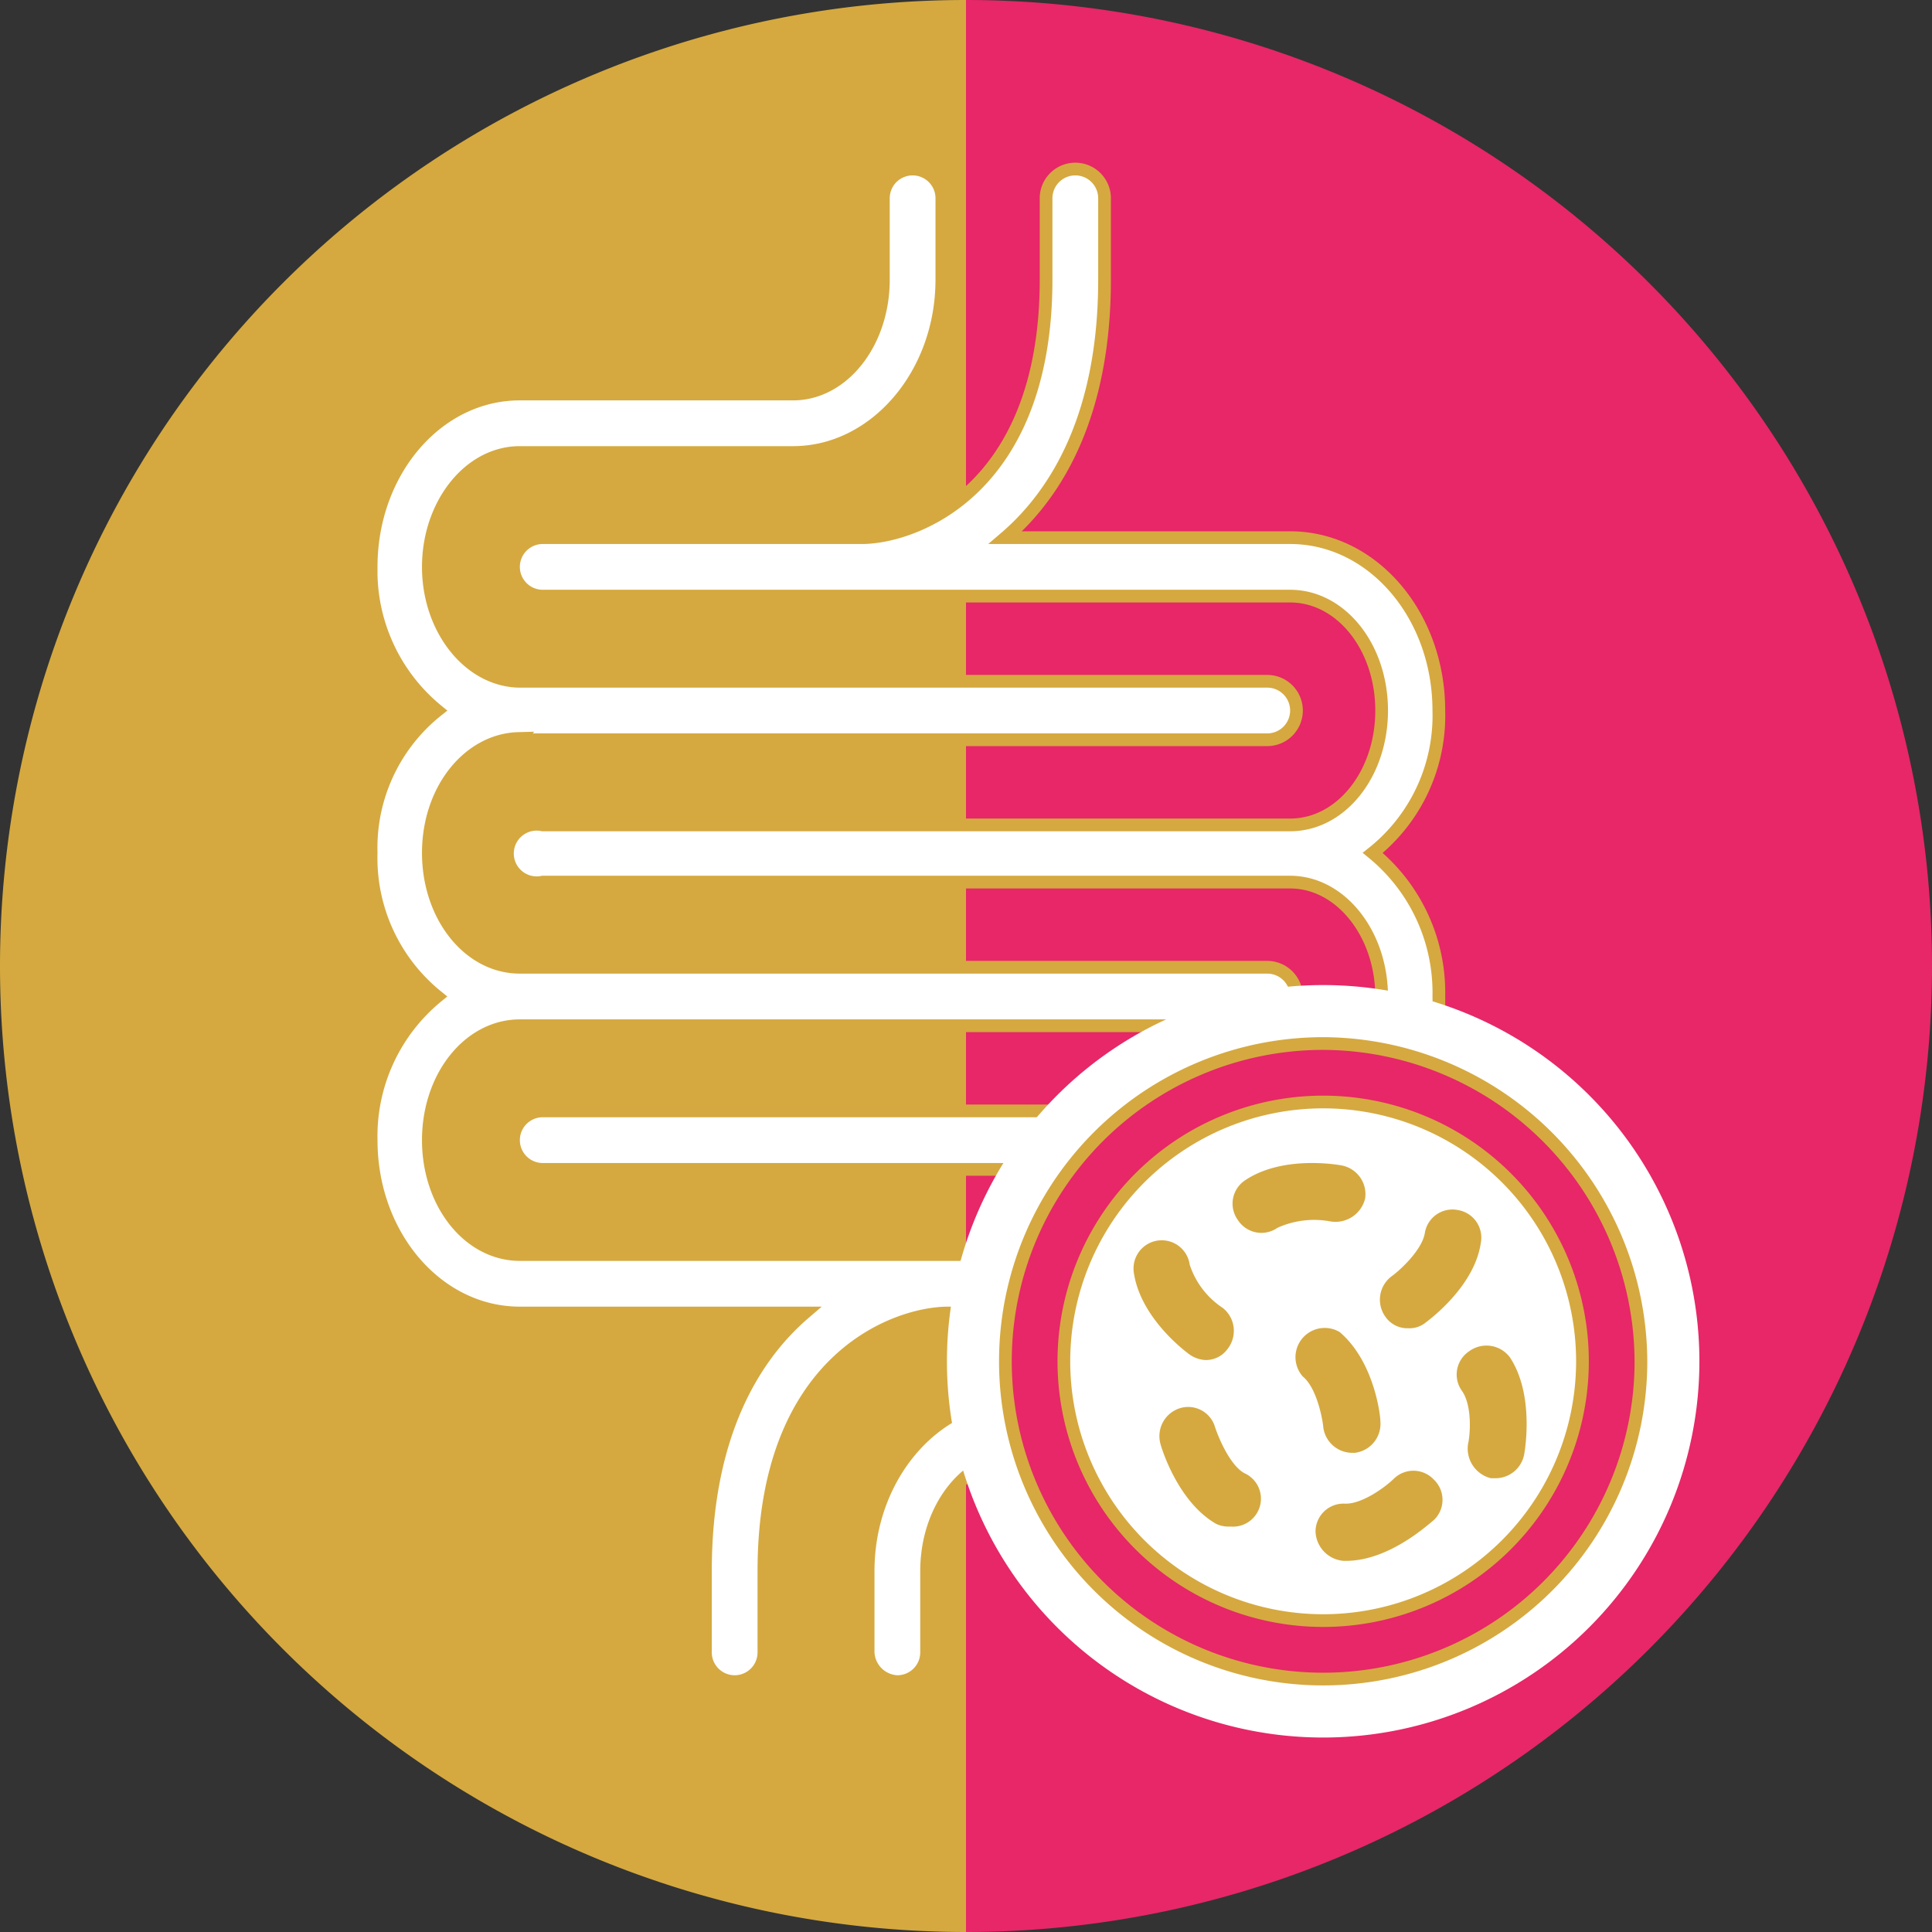 <svg xmlns="http://www.w3.org/2000/svg" id="Layer_1" data-name="Layer 1" viewBox="0 0 152 152"><rect x="0" y="0" width="152" height="152" fill="#333333" stroke="none"/><path d="M89,15a76,76,0,0,0,0,152Z" transform="translate(-13 -15)" style="fill:#d5a940"></path><path d="M89,15a76,76,0,0,1,0,152Z" transform="translate(-13 -15)" style="fill:#e72767"></path><polygon points="117.4 86.9 115.7 90.4 111.8 91 114.6 93.7 113.9 97.7 117.4 95.8 120.9 97.7 120.3 93.7 123.1 91 119.2 90.4 117.4 86.9" style="fill:#e72767"></polygon><polyline points="108.9 93.7 111.8 91 107.8 90.4 106.1 86.9 104.3 90.4 100.4 91 103.2 93.7 102.6 97.7 106.1 95.8 109.6 97.7" style="fill:#e72767"></polyline><polyline points="90.8 93.7 90.1 97.7 93.6 95.8 97.2 97.7" style="fill:#e72767"></polyline><polyline points="99.3 91 95.4 90.4 93.6 86.9 91.9 90.4 88 91" style="fill:#e72767"></polyline><path d="M126.2,93.4A14.2,14.2,0,0,0,121,82.1a13.8,13.8,0,0,0,5.2-11.2c0-7.5-5.2-13.6-11.7-13.6H92.1c4.2-3.6,7.8-9.9,7.8-20.3V30.6a2.3,2.3,0,0,0-4.6,0V37c0,16.6-10.4,20.3-14.5,20.3H55.7a2.3,2.3,0,0,0-2.3,2.3,2.3,2.3,0,0,0,2.3,2.3h58.8c4,0,7.2,4,7.2,9s-3.2,9-7.2,9H55.7a2.3,2.3,0,1,0,0,4.5h58.8c4,0,7.2,4.1,7.2,9s-3.2,9-7.2,9H55.7a2.3,2.3,0,0,0,0,4.6h58.8c4,0,7.2,4,7.2,9s-3.2,9-7.2,9H93c-6.4,0-11.7,6.1-11.7,13.6V145a2.4,2.4,0,0,0,2.3,2.3,2.3,2.3,0,0,0,2.3-2.3v-6.4c0-5,3.2-9,7.1-9h21.5c6.5,0,11.7-6.1,11.7-13.6a14,14,0,0,0-5.2-11.3A14,14,0,0,0,126.2,93.4Z" transform="translate(-13 -15)" style="fill:#fff;stroke:#d5a940;stroke-miterlimit:10"></path><path d="M112.7,118.3a2.3,2.3,0,0,0,0-4.6H53.9c-4,0-7.2-4-7.2-9s3.2-9,7.2-9h58.8a2.3,2.3,0,0,0,2.3-2.3,2.3,2.3,0,0,0-2.3-2.3H53.9c-4,0-7.2-4-7.2-9s3.2-8.9,7.1-9a.1.1,0,0,0,.1.1h58.8a2.3,2.3,0,0,0,2.3-2.3h0a2.3,2.3,0,0,0-2.3-2.3H53.8c-3.9-.1-7.1-4.1-7.1-9s3.2-9,7.2-9H75.4c6.4,0,11.7-6.1,11.7-13.6V30.6a2.3,2.3,0,0,0-2.3-2.3,2.3,2.3,0,0,0-2.3,2.3V37c0,5-3.2,9-7.1,9H53.9c-6.5,0-11.7,6.1-11.7,13.6a14.2,14.2,0,0,0,5.2,11.3,13.8,13.8,0,0,0-5.2,11.2,14,14,0,0,0,5.2,11.3,14.2,14.2,0,0,0-5.2,11.3c0,7.5,5.2,13.6,11.7,13.6H76.3c-4.2,3.6-7.8,9.9-7.8,20.3V145a2.3,2.3,0,1,0,4.6,0v-6.4c0-16.7,10.4-20.3,14.5-20.3Z" transform="translate(-13 -15)" style="fill:#fff;stroke:#d5a940;stroke-miterlimit:10"></path><path d="M117.1,92.5a29.6,29.6,0,1,0,29.6,29.6A29.6,29.6,0,0,0,117.1,92.5Z" transform="translate(-13 -15)" style="fill:#fff"></path><path d="M117.1,97.1a25,25,0,1,0,25,25A25.1,25.1,0,0,0,117.1,97.1Zm0,45.4a20.4,20.4,0,1,1,20.4-20.4A20.4,20.4,0,0,1,117.1,142.5Z" transform="translate(-13 -15)" style="fill:#e72767;stroke:#d5a940;stroke-miterlimit:10"></path><path d="M131.8,121.8a2.3,2.3,0,0,0-3.2-.5,2.2,2.2,0,0,0-.6,3.1c.8,1.1.7,3.3.5,4.2a2.4,2.4,0,0,0,1.8,2.7h.4a2.3,2.3,0,0,0,2.2-1.8C133,129,133.7,124.7,131.8,121.8Z" transform="translate(-13 -15)" style="fill:#d5a940"></path><path d="M119.4,129.3h.2a2.3,2.3,0,0,0,2-2.5c0-.5-.5-4.7-3.2-7a2.3,2.3,0,0,0-2.9,3.5c1,.8,1.5,3,1.6,3.9A2.3,2.3,0,0,0,119.4,129.3Z" transform="translate(-13 -15)" style="fill:#d5a940"></path><path d="M127.7,110.2a2.2,2.2,0,0,0-2.6,1.8c-.2,1.3-1.9,2.9-2.6,3.4a2.3,2.3,0,0,0-.5,3.2,2.1,2.1,0,0,0,1.8.9,2,2,0,0,0,1.3-.4c.4-.3,3.9-2.9,4.4-6.3A2.2,2.2,0,0,0,127.7,110.2Z" transform="translate(-13 -15)" style="fill:#d5a940"></path><path d="M117.7,111.1a2.4,2.4,0,0,0,2.7-1.8,2.3,2.3,0,0,0-1.8-2.6c-.5-.1-4.8-.8-7.7,1.2a2.2,2.2,0,0,0-.5,3.1,2.2,2.2,0,0,0,3.1.6A7,7,0,0,1,117.7,111.1Z" transform="translate(-13 -15)" style="fill:#d5a940"></path><path d="M110.9,130.9c-1.1-.6-2-2.7-2.3-3.6a2.2,2.2,0,0,0-2.8-1.5,2.3,2.3,0,0,0-1.5,2.8c.1.4,1.4,4.6,4.4,6.3a2.3,2.3,0,0,0,1.1.2,2.2,2.2,0,0,0,1.1-4.2Z" transform="translate(-13 -15)" style="fill:#d5a940"></path><path d="M122.7,131.3c-.7.7-2.5,2-3.8,2h-.1a2.2,2.2,0,0,0-2.3,2.2,2.4,2.4,0,0,0,2.2,2.3h.2c3.4,0,6.5-2.9,6.9-3.2a2.2,2.2,0,0,0,0-3.2A2.2,2.2,0,0,0,122.7,131.3Z" transform="translate(-13 -15)" style="fill:#d5a940"></path><path d="M106.5,121.5a2.4,2.4,0,0,0,1.3.5,2.1,2.1,0,0,0,1.8-.9,2.3,2.3,0,0,0-.4-3.2,6.5,6.5,0,0,1-2.6-3.4,2.2,2.2,0,1,0-4.4.6C102.7,118.6,106.1,121.2,106.5,121.5Z" transform="translate(-13 -15)" style="fill:#d5a940"></path></svg>